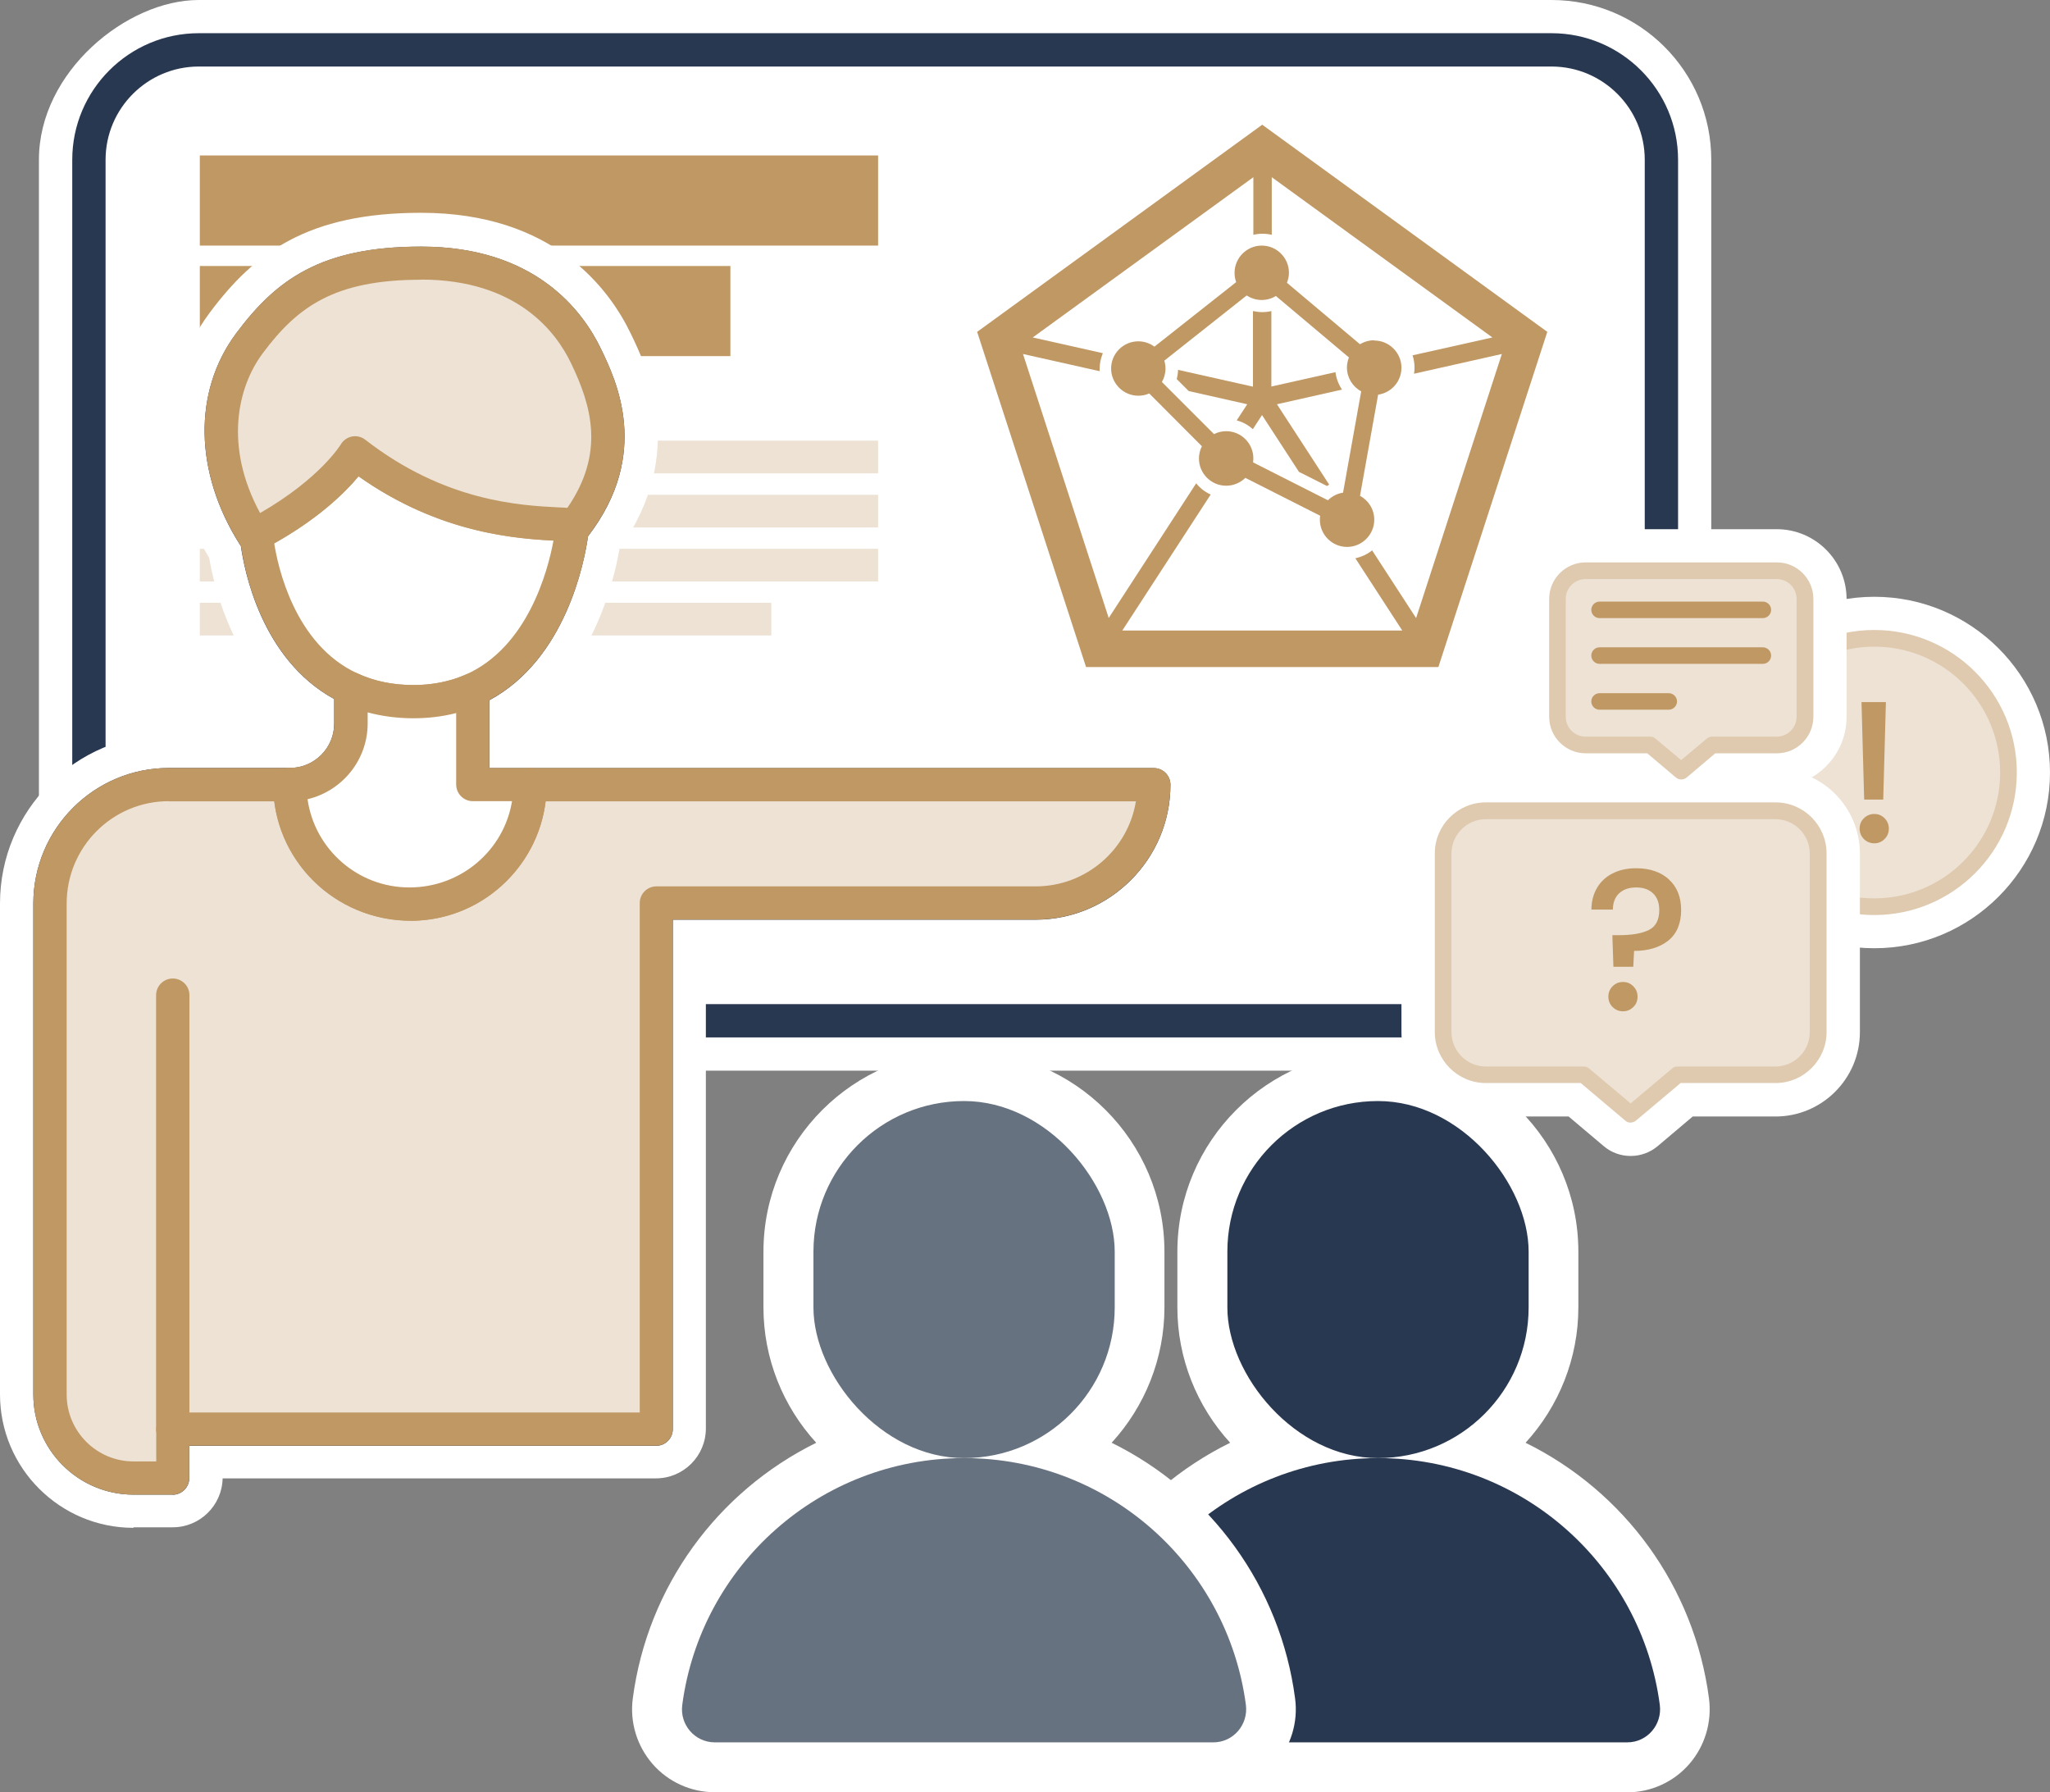 <?xml version="1.0" encoding="UTF-8"?> <svg xmlns="http://www.w3.org/2000/svg" id="Layer_2" viewBox="0 0 153.78 134.42"><rect x="0" y="0" width="153.78" height="134.42" fill="#808080" stroke="none"/><defs><style> .cls-1 { fill: #c09864; } .cls-2 { fill: #fff; } .cls-3 { fill: #ede2d4; } .cls-4 { fill: #677280; } .cls-5 { fill: #293851; } .cls-6 { fill: #dfcaaf; } </style></defs><g id="Design"><g><rect class="cls-2" x="25.5" y="-22.57" width="80.3" height="125.45" rx="11.98" ry="11.98" transform="translate(105.8 -25.5) rotate(90)"></rect><path class="cls-2" d="M84.66,134.42c-1.78,0-3.48-.77-4.65-2.11-1.18-1.35-1.73-3.15-1.49-4.93,1.1-8.37,6.33-15.51,13.76-19.17-2.51-2.74-3.96-6.35-3.96-10.15v-4.18c0-8.29,6.75-15.04,15.04-15.04s15.04,6.75,15.04,15.04v4.18c0,3.8-1.45,7.41-3.96,10.15,7.43,3.66,12.66,10.8,13.76,19.18.23,1.78-.31,3.58-1.49,4.93-1.17,1.34-2.87,2.11-4.65,2.11h-37.4Z"></path><rect class="cls-5" x="92.07" y="82.58" width="22.6" height="26.78" rx="11.3" ry="11.3"></rect><path class="cls-5" d="M122.07,130.68c1.5,0,2.63-1.33,2.44-2.81-1.38-10.45-10.31-18.51-21.14-18.51h0c-10.82,0-19.76,8.06-21.14,18.51-.2,1.48.94,2.81,2.44,2.81h37.4Z"></path><path class="cls-2" d="M53.61,134.42c-1.78,0-3.48-.77-4.65-2.11-1.18-1.35-1.73-3.15-1.49-4.93,1.1-8.37,6.34-15.51,13.76-19.17-2.51-2.74-3.96-6.35-3.96-10.15v-4.18c0-8.29,6.75-15.04,15.04-15.04s15.04,6.75,15.04,15.04v4.18c0,3.8-1.45,7.41-3.96,10.15,7.43,3.66,12.66,10.8,13.76,19.17.24,1.78-.31,3.58-1.49,4.93-1.18,1.34-2.87,2.11-4.66,2.11h-37.4Z"></path><g><rect class="cls-2" x="6.67" y="3.74" width="117.96" height="72.81" rx="8.24" ry="8.24"></rect><path class="cls-5" d="M116.39,77.81H14.91c-5.23,0-9.49-4.26-9.49-9.49V11.98c0-5.23,4.26-9.49,9.49-9.49h101.48c5.23,0,9.49,4.26,9.49,9.49v56.34c0,5.23-4.26,9.49-9.49,9.49ZM14.91,4.99c-3.85,0-6.99,3.14-6.99,6.99v56.34c0,3.85,3.14,6.99,6.99,6.99h101.48c3.85,0,6.99-3.14,6.99-6.99V11.98c0-3.85-3.14-6.99-6.99-6.99H14.91Z"></path></g><rect class="cls-1" x="14.99" y="11.66" width="50.88" height="6.76"></rect><rect class="cls-3" x="14.99" y="33.05" width="50.88" height="2.45"></rect><rect class="cls-3" x="14.99" y="37.11" width="50.88" height="2.45"></rect><rect class="cls-3" x="14.99" y="41.16" width="50.88" height="2.45"></rect><rect class="cls-3" x="14.99" y="45.21" width="42.87" height="2.45"></rect><rect class="cls-1" x="14.99" y="19.95" width="39.8" height="6.76"></rect><path class="cls-2" d="M10.01,114.59c-5.52,0-10.01-4.49-10.01-10.01v-36.82c0-6.98,5.68-12.67,12.66-12.67h9.08c.46,0,.84-.38.84-.84v-.46c-4.96-3.48-6.46-9.42-6.89-11.96-3.8-6.23-3.79-13.23.03-18.36,3.36-4.51,7.35-7.51,15.87-7.51,9.91,0,14.12,5.7,15.74,9.09,1.19,2.46,4.3,8.92-.86,16.12-.48,2.75-2.11,9.11-7.28,12.69v1.2h47.35c2.06,0,3.74,1.68,3.74,3.74,0,6.96-5.66,12.62-12.62,12.62h-24.71v35.72c0,2.06-1.68,3.74-3.74,3.74H16.7c-.04,2.03-1.7,3.67-3.74,3.67h-2.94Z"></path><g><path class="cls-2" d="M39.75,58.85h-4.29v-7.11c6.58-2.93,7.46-12.08,7.46-12.08l-.17-.29c.15.01.29.02.41.04,3.89-5.1,2.36-9.47.8-12.7-1.55-3.23-5.13-6.96-12.37-6.96s-10.23,2.47-12.87,6c-2.63,3.53-3.14,8.95.32,14.43.15-.07.3-.15.44-.24l-.21.51s.76,8.35,7.05,11.22v2.61c0,2.53-2.05,4.58-4.58,4.58h-9.09c-4.92,0-8.91,3.99-8.91,8.92v36.82c0,3.47,2.8,6.26,6.26,6.26h2.95v-3.67h36.27v-39.46h28.45c4.89,0,8.87-3.97,8.87-8.87h-46.8Z"></path><path class="cls-5" d="M12.96,112.1h-2.95c-4.14,0-7.51-3.37-7.51-7.51v-36.82c0-5.61,4.56-10.17,10.16-10.17h9.08c1.84,0,3.33-1.49,3.33-3.33v-1.84c-5.51-3.02-6.76-9.76-7-11.48-.03-.04-.06-.07-.08-.11-3.42-5.4-3.53-11.47-.27-15.84,3-4.02,6.36-6.5,13.87-6.5,8.54,0,12.12,4.81,13.49,7.67,1.13,2.34,3.78,7.83-.93,14-.01.02-.03.03-.04.05-.27,1.89-1.65,9.2-7.4,12.3v5.09h49.84c.69,0,1.25.56,1.25,1.25,0,5.58-4.54,10.12-10.12,10.12h-27.21v38.21c0,.69-.56,1.25-1.25,1.25H14.2v2.42c0,.69-.56,1.25-1.25,1.25ZM12.66,60.09c-4.23,0-7.66,3.44-7.66,7.68v36.82c0,2.77,2.25,5.02,5.02,5.02h1.7v-2.42c0-.69.56-1.25,1.25-1.25h35.02v-38.21c0-.69.56-1.25,1.25-1.25h28.45c3.78,0,6.93-2.76,7.52-6.38h-49.74c-.69,0-1.25-.56-1.25-1.25v-7.11c0-.49.29-.94.74-1.14,5.1-2.27,6.42-8.98,6.68-10.67-.19-.38-.17-.84.06-1.21.19-.31.5-.52.85-.58,2.87-4.14,1.85-7.68.3-10.89-1.12-2.34-4.07-6.26-11.24-6.26-6.49,0-9.27,2.02-11.87,5.5-1.95,2.62-2.93,7.14-.1,12.2.24.03.47.12.67.29.42.35.56.93.35,1.43l-.09.21c.2,1.42,1.37,7.66,6.29,9.91.44.2.73.65.73,1.14v2.61c0,3.21-2.62,5.83-5.83,5.83h-9.08Z"></path></g><g><g><path class="cls-3" d="M86.55,58.85c0,4.9-3.98,8.87-8.87,8.87h-28.45v39.46H12.95v3.67h-2.95c-3.47,0-6.26-2.8-6.26-6.26v-36.82c0-4.93,3.99-8.92,8.91-8.92h9.09c0,4.95,4.01,8.96,8.96,8.96h.09c4.95,0,8.96-4.01,8.96-8.96h46.8Z"></path><path class="cls-1" d="M12.96,112.1h-2.95c-4.14,0-7.51-3.37-7.51-7.51v-36.82c0-5.61,4.56-10.17,10.16-10.17h9.08c.69,0,1.25.56,1.25,1.25,0,4.25,3.46,7.71,7.71,7.71s7.8-3.46,7.8-7.71c0-.69.56-1.25,1.25-1.25h46.8c.69,0,1.25.56,1.25,1.25,0,5.58-4.54,10.12-10.12,10.12h-27.21v38.21c0,.69-.56,1.25-1.25,1.25H14.2v2.42c0,.69-.56,1.25-1.25,1.25ZM12.66,60.09c-4.23,0-7.66,3.44-7.66,7.68v36.82c0,2.77,2.25,5.02,5.02,5.02h1.7v-2.42c0-.69.56-1.25,1.25-1.25h35.02v-38.21c0-.69.56-1.25,1.25-1.25h28.45c3.78,0,6.93-2.76,7.52-6.38h-44.28c-.62,5.04-4.93,8.96-10.13,8.96s-9.6-3.92-10.22-8.96h-7.91Z"></path></g><g><path class="cls-2" d="M42.92,39.65s-.89,9.15-7.46,12.08c-1.26.56-2.72.9-4.43.9-1.83,0-3.39-.36-4.7-.97-6.29-2.87-7.05-11.22-7.05-11.22l.21-.51c5.42-2.92,7.15-5.95,7.15-5.95,6.9,5.37,13.47,5.2,16.11,5.39l.17.29Z"></path><path class="cls-1" d="M31.03,53.88c-1.92,0-3.68-.37-5.23-1.09-6.86-3.13-7.73-11.87-7.77-12.24-.02-.2.01-.4.09-.59l.21-.51c.11-.27.31-.49.56-.62,4.97-2.68,6.65-5.45,6.67-5.48.18-.31.49-.53.84-.6.35-.07.72.02,1,.24,5.96,4.63,11.57,4.93,14.59,5.08.31.02.59.03.84.05.4.03.77.25.98.59l.18.29c.14.23.2.5.18.77-.04.4-1.04,9.91-8.2,13.1-1.5.67-3.16,1.01-4.94,1.01ZM20.57,40.75c.26,1.65,1.49,7.59,6.27,9.77,1.23.57,2.63.86,4.19.86,1.42,0,2.74-.27,3.92-.79,4.62-2.06,6.14-7.72,6.57-10.05-3-.16-8.65-.6-14.63-4.82-.98,1.18-2.93,3.12-6.32,5.03Z"></path></g><g><path class="cls-3" d="M43.16,39.4c-.12-.01-.26-.02-.41-.04-2.65-.19-9.21-.02-16.11-5.39,0,0-1.73,3.03-7.15,5.95-.14.09-.29.16-.44.24-3.47-5.48-2.96-10.89-.32-14.43,2.63-3.53,5.63-6,12.87-6s10.82,3.73,12.37,6.96c1.56,3.23,3.09,7.6-.8,12.7Z"></path><path class="cls-1" d="M19.05,41.41c-.42,0-.82-.2-1.06-.58-3.42-5.4-3.53-11.47-.27-15.84,3-4.02,6.36-6.5,13.87-6.5,8.54,0,12.12,4.81,13.49,7.67,1.13,2.34,3.78,7.83-.93,14-.26.34-.68.53-1.11.49l-.39-.03c-.22-.02-.49-.03-.78-.05-2.9-.15-8.76-.45-14.97-4.84-1.03,1.24-3.12,3.31-6.82,5.3-.09.06-.27.15-.45.25-.18.09-.38.14-.57.14ZM31.59,20.98c-6.49,0-9.27,2.02-11.87,5.5-1.93,2.58-2.91,7.02-.21,12,4.51-2.6,6.03-5.11,6.05-5.14.18-.31.49-.53.84-.6.35-.07.72.02,1,.24,5.96,4.63,11.57,4.93,14.59,5.08.2,0,.39.02.57.03,2.84-4.12,1.82-7.65.27-10.86-1.12-2.34-4.07-6.26-11.24-6.26Z"></path></g><path class="cls-1" d="M12.96,108.43c-.69,0-1.25-.56-1.25-1.25v-32.54c0-.69.56-1.25,1.25-1.25s1.25.56,1.25,1.25v32.54c0,.69-.56,1.25-1.25,1.25Z"></path><g><path class="cls-2" d="M39.75,58.85c0,4.95-4.01,8.96-8.96,8.96h-.09c-4.95,0-8.96-4.01-8.96-8.96,2.53,0,4.58-2.05,4.58-4.58v-2.61c1.31.61,2.87.97,4.7.97,1.71,0,3.17-.34,4.43-.9v7.11h4.29Z"></path><path class="cls-1" d="M30.79,69.05c-5.72,0-10.3-4.58-10.3-10.21,0-.69.56-1.25,1.25-1.25,1.84,0,3.33-1.49,3.33-3.33v-2.61c0-.43.22-.82.58-1.05.36-.23.81-.26,1.2-.08,1.22.57,2.62.86,4.18.86,1.42,0,2.74-.27,3.92-.79.38-.17.83-.14,1.19.09s.57.62.57,1.05v5.87h3.05c.69,0,1.25.56,1.25,1.25,0,5.63-4.58,10.21-10.21,10.21ZM23.07,59.94c.53,3.74,3.75,6.62,7.64,6.62s7.1-2.8,7.7-6.47h-2.94c-.69,0-1.25-.56-1.25-1.25v-5.36c-2.12.55-4.58.51-6.64-.05v.83c0,2.76-1.93,5.07-4.5,5.68Z"></path></g></g><rect class="cls-4" x="61.02" y="82.58" width="22.6" height="26.78" rx="11.3" ry="11.3"></rect><path class="cls-4" d="M91.02,130.68c1.5,0,2.63-1.33,2.44-2.81-1.38-10.45-10.31-18.51-21.14-18.51h0c-10.82,0-19.76,8.06-21.14,18.51-.2,1.48.94,2.81,2.44,2.81h37.4Z"></path><path class="cls-2" d="M140.6,71.12c-7.27,0-13.18-5.91-13.18-13.18s5.91-13.18,13.18-13.18,13.18,5.91,13.18,13.18-5.91,13.18-13.18,13.18Z"></path><g><g><circle class="cls-3" cx="140.6" cy="57.94" r="10.06"></circle><path class="cls-6" d="M140.6,68.63c-5.89,0-10.69-4.79-10.69-10.69s4.79-10.69,10.69-10.69,10.69,4.79,10.69,10.69-4.79,10.69-10.69,10.69ZM140.6,48.5c-5.2,0-9.44,4.23-9.44,9.44s4.23,9.44,9.44,9.44,9.44-4.23,9.44-9.44-4.23-9.44-9.44-9.44Z"></path></g><path class="cls-1" d="M139.82,62.93c-.21-.21-.32-.47-.32-.78s.1-.57.32-.78c.21-.21.47-.32.78-.32s.56.11.77.32.32.47.32.78-.11.57-.32.78-.47.32-.77.32-.57-.11-.78-.32ZM141.47,52.66l-.2,7.31h-1.43l-.2-7.31h1.82Z"></path></g><path class="cls-2" d="M122.32,86.7c-.74,0-1.46-.26-2.02-.74l-2.63-2.22h-6.21c-3.49,0-6.33-2.84-6.33-6.33v-13.39c0-3.49,2.84-6.33,6.33-6.33h21.73c3.49,0,6.33,2.84,6.33,6.33v13.39c0,3.49-2.84,6.33-6.33,6.33h-6.21l-2.64,2.23c-.56.47-1.28.73-2.01.73Z"></path><g><path class="cls-2" d="M126.11,60.95c-.74,0-1.46-.26-2.02-.74l-1.44-1.21h-3.71c-2.89,0-5.24-2.35-5.24-5.23v-8.84c0-2.89,2.35-5.24,5.24-5.24h14.34c2.89,0,5.24,2.35,5.24,5.24v8.84c0,2.89-2.35,5.24-5.24,5.24h-3.71l-1.45,1.22c-.56.47-1.28.73-2.01.73Z"></path><g><g><path class="cls-3" d="M123.79,55.88l2.32,1.95,2.32-1.95h0s4.85,0,4.85,0c1.16,0,2.12-.96,2.12-2.12v-8.84c0-1.17-.96-2.12-2.12-2.12h-14.34c-1.16,0-2.12.95-2.12,2.12v8.84c0,1.16.96,2.12,2.12,2.12h4.85,0Z"></path><path class="cls-6" d="M126.11,58.46c-.14,0-.29-.05-.4-.15l-2.14-1.81h-4.62c-1.51,0-2.74-1.23-2.74-2.74v-8.84c0-1.51,1.23-2.74,2.74-2.74h14.34c1.51,0,2.74,1.23,2.74,2.74v8.84c0,1.51-1.23,2.74-2.74,2.74h-4.62l-2.14,1.81c-.12.1-.26.15-.4.15ZM118.94,43.43c-.82,0-1.49.67-1.49,1.49v8.84c0,.82.67,1.49,1.49,1.49h4.85c.15,0,.29.05.4.15l1.92,1.61,1.92-1.61c.11-.1.25-.15.4-.15h4.85c.82,0,1.49-.67,1.49-1.49v-8.84c0-.82-.67-1.49-1.49-1.49h-14.34Z"></path></g><path class="cls-1" d="M132.24,46.36h-12.25c-.34,0-.62-.28-.62-.62s.28-.62.62-.62h12.25c.34,0,.62.28.62.62s-.28.62-.62.62Z"></path><path class="cls-1" d="M132.24,49.79h-12.25c-.34,0-.62-.28-.62-.62s.28-.62.62-.62h12.25c.34,0,.62.28.62.62s-.28.62-.62.62Z"></path><path class="cls-1" d="M125.18,53.23h-5.19c-.34,0-.62-.28-.62-.62s.28-.62.62-.62h5.19c.34,0,.62.28.62.62s-.28.62-.62.62Z"></path></g></g><g><g><path class="cls-3" d="M118.81,80.62l3.51,2.96,3.51-2.96h0s7.35,0,7.35,0c1.76,0,3.21-1.45,3.21-3.21v-13.39c0-1.77-1.45-3.21-3.21-3.21h-21.73c-1.76,0-3.21,1.44-3.21,3.21v13.39c0,1.76,1.45,3.21,3.21,3.21h7.35,0Z"></path><path class="cls-6" d="M122.32,84.2c-.14,0-.29-.05-.4-.15l-3.34-2.82h-7.12c-2.11,0-3.83-1.72-3.83-3.83v-13.39c0-2.11,1.72-3.83,3.83-3.83h21.73c2.11,0,3.83,1.72,3.83,3.83v13.39c0,2.11-1.72,3.83-3.83,3.83h-7.12l-3.34,2.81c-.12.1-.26.15-.4.15ZM111.46,61.44c-1.42,0-2.58,1.16-2.58,2.58v13.39c0,1.42,1.16,2.58,2.58,2.58h7.35c.15,0,.29.05.4.15l3.11,2.62,3.11-2.62c.11-.1.25-.15.4-.15h7.35c1.42,0,2.58-1.16,2.58-2.58v-13.39c0-1.42-1.16-2.58-2.58-2.58h-21.73Z"></path></g><path class="cls-1" d="M125.18,65.95c.62.56.93,1.33.93,2.31s-.32,1.78-.97,2.29c-.64.51-1.5.77-2.56.77l-.06,1.19h-1.49l-.08-2.37h.5c.97,0,1.72-.13,2.24-.39.52-.26.78-.76.78-1.49,0-.53-.15-.95-.46-1.25s-.73-.45-1.27-.45-.97.15-1.28.44c-.31.29-.47.7-.47,1.22h-1.61c0-.6.14-1.14.41-1.61s.66-.84,1.17-1.1c.51-.26,1.1-.39,1.77-.39,1.03,0,1.85.28,2.47.84ZM120.97,75.53c-.21-.21-.32-.47-.32-.78s.11-.57.32-.78.47-.32.78-.32.56.11.77.32c.21.21.32.47.32.78s-.1.57-.32.78c-.21.21-.47.32-.77.32s-.57-.11-.78-.32Z"></path></g><g><path class="cls-1" d="M100.19,27.91l-4.82,1.08v-5.66c-.45.11-.93.1-1.38,0v5.67l-5.62-1.26c0,.23-.04.46-.1.69l.9.9,4.39.99-.79,1.21c.46.12.87.35,1.21.66l.69-1.06,2.77,4.26,2.1,1.06c.06-.03.11-.06.17-.1l-3.92-6.03,4.88-1.1c-.26-.39-.43-.83-.49-1.3Z"></path><path class="cls-1" d="M94.69,9.35l-21.39,15.54,8.17,25.14h26.43l8.17-25.14-21.39-15.54ZM106.21,46.33l-3.28-5.05c-.36.29-.79.49-1.26.59l3.52,5.42h-21l6.63-10.2c-.43-.19-.8-.48-1.09-.84l-6.56,10.1-6.43-19.8,5.75,1.29c0-.06,0-.12,0-.18,0-.42.09-.81.24-1.17l-5.26-1.18,16.55-12.02v4.32c.22-.05.45-.08.69-.08s.47.03.69.08v-4.32l16.55,12.02-5.99,1.34c.1.29.15.61.15.93,0,.15-.01.3-.04.45l6.59-1.48-6.43,19.8Z"></path><path class="cls-1" d="M103.09,25.52c-.39,0-.76.11-1.07.3l-5.48-4.61c.09-.23.15-.49.15-.75,0-1.13-.92-2.04-2.04-2.04s-2.04.92-2.04,2.04c0,.24.04.48.12.7l-6.13,4.84c-.34-.25-.76-.4-1.21-.4-1.13,0-2.04.92-2.04,2.04s.92,2.04,2.04,2.04c.29,0,.57-.06.82-.17l3.95,3.96c-.14.28-.22.59-.22.92,0,1.13.92,2.04,2.04,2.04.56,0,1.07-.23,1.44-.59l5.61,2.84c-.01.1-.02.2-.02.3,0,1.13.92,2.04,2.04,2.04s2.04-.92,2.04-2.04c0-.77-.43-1.45-1.07-1.79l1.36-7.59c.99-.14,1.75-.99,1.75-2.02,0-1.12-.92-2.04-2.04-2.04ZM100.76,36.95c-.44.06-.84.27-1.15.57l-5.61-2.84c.01-.1.02-.2.02-.3,0-1.13-.92-2.04-2.04-2.04-.33,0-.64.08-.91.22l-3.91-3.91c.17-.3.27-.64.27-1.01,0-.2-.03-.4-.09-.59l6.18-4.89c.32.21.71.34,1.12.34.39,0,.76-.11,1.07-.3l5.48,4.61c-.09.23-.15.49-.15.75,0,.77.43,1.45,1.07,1.79l-1.36,7.59Z"></path></g></g></g></svg> 